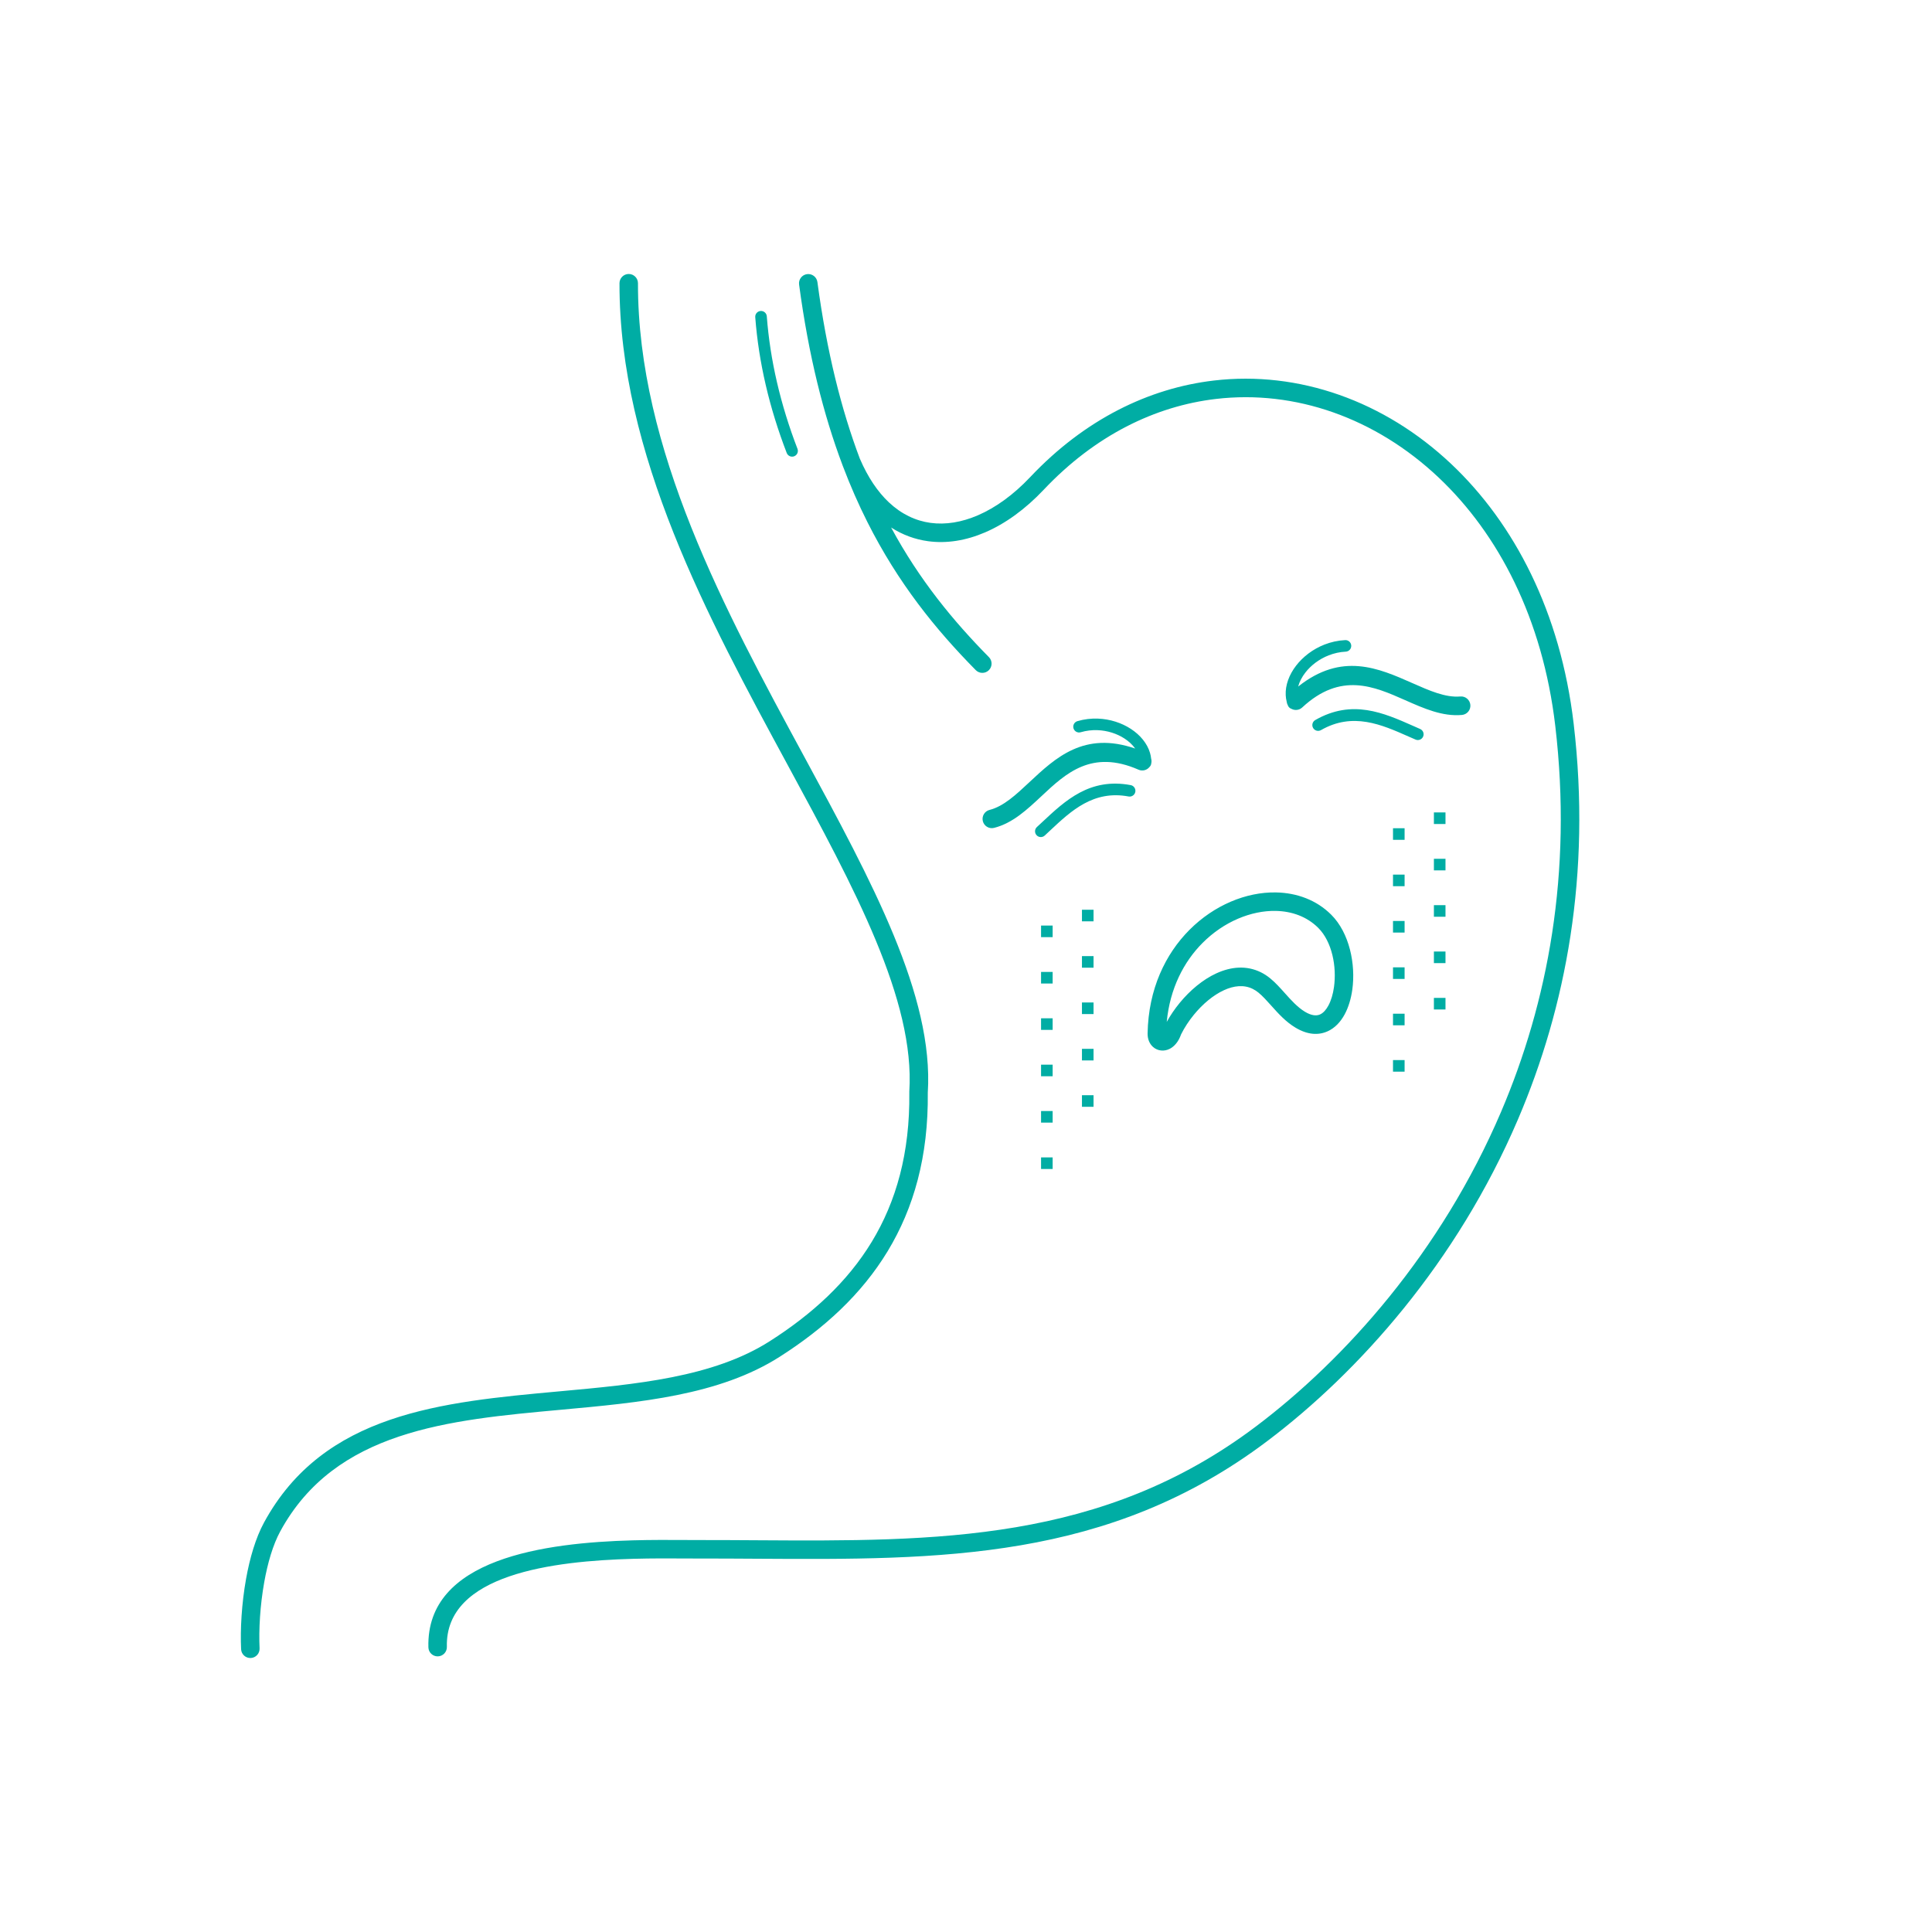 <?xml version="1.0" encoding="UTF-8" standalone="no" ?>
<!DOCTYPE svg PUBLIC "-//W3C//DTD SVG 1.1//EN" "http://www.w3.org/Graphics/SVG/1.1/DTD/svg11.dtd">
<svg xmlns="http://www.w3.org/2000/svg" xmlns:xlink="http://www.w3.org/1999/xlink" version="1.1" width="500" height="500" viewBox="0 0 500 500" xml:space="preserve">
<desc>Created with Fabric.js 3.6.3</desc>
<defs>
</defs>
<g transform="matrix(0.006 0 0 0.006 235.525 250)"  >
<path style="stroke: none; stroke-width: 0; stroke-dasharray: none; stroke-linecap: butt; stroke-dashoffset: 0; stroke-linejoin: miter; stroke-miterlimit: 4; fill: rgb(0,173,164); fill-rule: nonzero; opacity: 1;"  transform=" translate(-29999.994, -30000.004)" d="M 33401.58 16678.15 c 154.46 157.05 152.36 409.61 -4.69 564.07 c -157.05 154.46 -409.61 152.36 -564.07 -4.69 c -1731.27 -1755.83 -3346.01 -3747.32 -4675.18 -6389.31 c -376.02 -747.41 -728.88 -1546.51 -1054.76 -2406.51 l -3.01 -6.95 c -5.8 -13.49 -10.77 -27.13 -14.99 -40.85 c -814.72 -2162.35 -1459.16 -4709.04 -1871.91 -7787.65 c -29.34 -218.32 123.86 -419.1 342.18 -448.44 c 218.32 -29.34 419.1 123.86 448.44 342.18 c 404.51 3017.12 1034.2 5506.93 1829.26 7615.99 l 1.4 3.15 c 347.63 807.48 771.17 1428.05 1246.2 1876.42 c 543.93 513.4 1157.68 803.16 1802.36 890.95 c 652.8 88.91 1346.07 -26.87 2039.25 -325.3 c 774.91 -333.61 1546 -893.19 2259.9 -1649.55 c 2352.83 -2492.73 5120.11 -3834.97 7918.29 -4164.01 c 1829.06 -215.08 3669.87 3.98 5415.59 618.7 c 1740.04 612.72 3384.42 1618.94 4826.68 2980.24 c 2714.95 2562.57 4713.84 6383.9 5280.7 11204.51 c 763.73 6494.78 -335.13 12223.83 -2399 17055.78 c -2648.66 6201.09 -6887.64 10921.68 -10817.83 13885.82 c -6849.51 5165.87 -14133.64 5121.8 -22033.51 5074.01 c -837.42 -5.05 -1681.87 -10.16 -2532.27 -9.05 c -181.78 0.24 -384.39 -0.93 -605.39 -2.21 c -607.2 -3.5 -1354.64 -7.81 -2172.36 14.52 c -3441.7 94.03 -8128.11 657.02 -8042.24 3800.03 c 5.18 220.05 -169.01 402.64 -389.06 407.82 c -220.05 5.18 -402.64 -169.01 -407.82 -389.06 c -104.92 -3840.37 5040.49 -4512.41 8820.36 -4615.67 c 821.54 -22.44 1578.95 -18.07 2194.24 -14.52 c 220.7 1.27 423.02 2.44 602.27 2.21 c 852.97 -1.12 1697.69 3.99 2535.39 9.05 c 7758.93 46.94 14913.12 90.22 21549.13 -4914.63 c 3838.27 -2894.81 7978.07 -7504.93 10564.71 -13560.82 c 2013.84 -4714.81 3085.72 -10307.83 2339.62 -16652.66 c -543.39 -4620.96 -2448.48 -8273.63 -5033.82 -10713.87 c -1360.25 -1283.9 -2908.77 -2232.07 -4545.42 -2808.38 c -1630.96 -574.31 -3350.69 -778.99 -5059.35 -578.06 c -2617.43 307.79 -5212.52 1570.28 -7427.65 3917.13 c -791.07 838.11 -1652.88 1461.36 -2525.54 1837.05 c -823.88 354.7 -1660.21 490.62 -2461.13 381.54 c -558.39 -76.04 -1095.42 -270.15 -1594.79 -590.97 c 1223.35 2262.99 2673.14 4023.38 4219.82 5591.99 z m -10079.41 -14663.68 c -10.24 -137.52 92.95 -257.33 230.47 -267.57 c 137.52 -10.24 257.33 92.95 267.57 230.47 c 71.75 950.15 220.01 1899.74 438.44 2842.44 c 224.43 968.63 521.86 1928.46 885.51 2872.8 c 49.08 128.36 -15.19 272.21 -143.55 321.29 c -128.36 49.08 -272.21 -15.19 -321.29 -143.55 c -373.72 -970.49 -678.39 -1952.6 -906.99 -2939.22 c -224.4 -968.47 -376.62 -1942.88 -450.16 -2916.66 z m 14091.79 33559.62 l 500 0 l 0 500 l -500 0 l 0 -500 z m -1763.89 -7318.88 l 500 0 l 0 500 l -500 0 l 0 -500 z m 0 2000 l 500 0 l 0 499.99 l -500 0 l 0 -499.99 z m 0 1999.99 l 500 0 l 0 500 l -500 0 l 0 -500 z m 0 2000 l 500 0 l 0 500 l -500 0 l 0 -500 z m 0 2000 l 500 0 l 0 500 l -500 0 l 0 -500 z m 0 2000 l 500 0 l 0 500 l -500 0 l 0 -500 z m 1763.89 -10681.1 l 500 0 l 0 500 l -500 0 l 0 -500 z m 0 2000 l 500 0 l 0 500 l -500 0 l 0 -500 z m 0 2000 l 500 0 l 0 500 l -500 0 l 0 -500 z m 0 2000 l 500 0 l 0 499.99 l -500 0 l 0 -499.99 z m 15180.58 -2198.12 l 500 0 l 0 500 l -500 0 l 0 -500 z m -1763.89 -7318.88 l 500 0 l 0 500 l -500 0 l 0 -500 z m 0 2000 l 500 0 l 0 499.99 l -500 0 l 0 -499.99 z m 0 1999.99 l 500 0 l 0 500 l -500 0 l 0 -500 z m 0 2000 l 500 0 l 0 500 l -500 0 l 0 -500 z m 0 2000 l 500 0 l 0 500 l -500 0 l 0 -500 z m 0 2000 l 500 0 l 0 500 l -500 0 l 0 -500 z m 1763.89 -10681.1 l 500 0 l 0 500 l -500 0 l 0 -500 z m 0 2000 l 500 0 l 0 500 l -500 0 l 0 -500 z m 0 2000 l 500 0 l 0 500 l -500 0 l 0 -500 z m 0 2000 l 500 0 l 0 499.99 l -500 0 l 0 -499.99 z m -5968.79 3283.97 c -424.36 -254.3 -744.86 -612.44 -1052.41 -956.13 c -184.3 -205.95 -363.37 -406.05 -544.05 -554.21 c -81.02 -66.45 -165.33 -120.59 -252.17 -163.37 c -379.49 -186.94 -812.28 -137.79 -1235.48 56.12 c -470.24 215.47 -925.59 603.39 -1297.92 1057.42 c -219.08 267.14 -408.02 556.8 -553.23 847.52 c -111.03 322.27 -297.22 527.04 -489.58 624.88 c -118.96 60.5 -244.74 83.86 -367.15 72.76 c -133.75 -12.13 -256.72 -65.62 -358.18 -157.31 c -141.8 -128.11 -232.81 -325.65 -230.02 -575.9 l 0 -3.12 c 34.31 -1915.13 771.58 -3429.06 1805.66 -4466.87 c 532.97 -534.91 1145.01 -943.5 1780.99 -1215.77 c 640.7 -274.29 1308.53 -410.72 1947.68 -399.26 c 904.84 16.2 1750.09 327.01 2385.27 959.9 c 788.93 786.12 1062.42 2139.82 910.41 3231.51 c -55.39 397.76 -166.68 766.46 -329.73 1067.86 c -181.3 335.17 -428.55 593.52 -738.66 732.12 c -395.63 176.84 -861.51 153.42 -1381.43 -158.15 z m -458.65 -1487.39 c 267.27 298.67 545.79 609.9 868.03 803.01 c 270.55 162.13 485.57 186.58 647.05 114.41 c 139.23 -62.23 260.88 -197.87 360.54 -382.12 c 117.94 -218.02 199.77 -494.22 242.23 -799.12 c 122.73 -881.42 -80.16 -1956.53 -682.29 -2556.51 c -481.85 -480.12 -1132.74 -716.07 -1835.27 -728.64 c -526.44 -9.43 -1082.81 105.64 -1622.68 336.76 c -544.58 233.14 -1069.58 583.93 -1527.87 1043.89 c -808.47 811.38 -1408.83 1962.13 -1545.82 3407.08 c 155.13 -280.43 343.81 -557.74 557.08 -817.8 c 443.51 -540.81 997.44 -1008.17 1582.28 -1276.16 c 631.88 -289.53 1300.05 -352.07 1919.86 -46.74 c 138.01 67.99 273.45 155.23 405.31 263.37 c 225.79 185.15 425.75 408.6 631.55 638.57 z m -5762.88 -9916.96 c -5.09 64.03 -34.21 120.91 -78.1 161.99 c -109.9 136.95 -301.69 189.31 -470.38 115.78 c -2022.41 -886.3 -3138.89 158.81 -4173.81 1127.59 c -643.67 602.54 -1260.19 1179.66 -2058.81 1381.47 c -214.01 53.5 -430.88 -76.61 -484.38 -290.62 c -53.5 -214.01 76.61 -430.88 290.62 -484.38 c 602.7 -152.3 1143.84 -658.86 1708.81 -1187.73 c 1141.71 -1068.73 2367.68 -2216.15 4570.7 -1459.85 c -113.72 -161.44 -271.24 -308.29 -459.5 -430.82 c -322.75 -210.05 -731.26 -345.75 -1164.87 -361.66 c -237.81 -8.74 -483.15 18.77 -725.87 90.05 c -132.13 38.83 -270.74 -36.82 -309.57 -168.95 c -38.83 -132.13 36.82 -270.74 168.95 -309.57 c 295.4 -86.75 594.21 -120.22 884.07 -109.57 c 526.77 19.33 1024.4 185.08 1418.77 441.74 c 407.38 265.12 709.06 629.76 828.46 1036.3 c 24.16 82.28 40.87 166.28 49.54 251.57 c 17.86 62.87 20.41 130.39 5.37 196.66 z m -888.72 942.12 c 135.37 24.8 225 154.67 200.2 290.04 c -24.8 135.37 -154.67 225 -290.04 200.2 c -1514.66 -282.84 -2475.95 616.99 -3377.57 1460.98 l -239.15 223.8 c -101.39 93.3 -259.24 86.75 -352.54 -14.64 c -93.3 -101.39 -86.75 -259.24 14.64 -352.54 c 154.53 -142.51 195.7 -181.05 237.21 -219.9 c 990.92 -927.59 2047.44 -1916.55 3807.25 -1587.94 z m 6935.22 -3290.03 c -68.34 -22.43 -126.5 -74.09 -154.72 -146.31 c -1.98 -5.07 -3.93 -10.14 -5.85 -15.24 c -23.98 -44.56 -38.81 -92.63 -44.63 -141.49 c -23.85 -92.93 -37.92 -188.12 -42.76 -284.67 c -21.66 -432.25 146.72 -885.61 450.6 -1278.67 c 294.97 -381.55 720.02 -709.76 1222.1 -905.92 c 276.01 -107.83 576.44 -176.18 892.67 -192.02 c 137.52 -6.47 254.27 99.78 260.74 237.3 c 6.47 137.52 -99.78 254.27 -237.3 260.74 c -258.51 12.95 -505.83 69.5 -734.47 158.82 c -416.36 162.67 -767.23 432.77 -1009.2 745.76 c -147.56 190.86 -253.64 396.18 -307.67 600.21 c 1883.72 -1494.44 3461.32 -796.43 4930.2 -146.34 c 728.49 322.42 1426.25 631.22 2063.86 574.84 c 220.05 -18.98 413.84 144.01 432.82 364.06 c 18.98 220.05 -144.01 413.84 -364.06 432.82 c -839.62 74.25 -1629.65 -275.39 -2454.5 -640.46 c -1333.55 -590.19 -2772.17 -1226.88 -4434.87 318.25 c -129.01 120.04 -316.31 138.29 -462.96 58.32 z m 1273.66 917.47 c -119.73 68.49 -272.33 26.95 -340.82 -92.78 c -68.49 -119.73 -26.95 -272.33 92.78 -340.82 c 1592.12 -912.32 2948.18 -312.19 4220.07 250.71 l 303.78 134.41 c 126.2 54.47 184.36 200.95 129.89 327.15 c -54.47 126.2 -200.95 184.36 -327.15 129.89 c -197.59 -85.69 -253.12 -110.26 -307.7 -134.41 c -1160.39 -513.55 -2397.56 -1061.07 -3770.85 -274.15 z m -30257.86 -19275.55 c 0 -220.05 178.39 -398.44 398.44 -398.44 c 220.05 0 398.44 178.39 398.44 398.44 c -12.69 7162.35 3765.54 14135.7 7160.33 20401.35 c 2944.4 5434.37 5604.96 10344.98 5340.44 14513.24 c 30.15 2748.31 -606.46 4983.17 -1732.79 6840.83 c -1127.15 1859.02 -2739.02 3329.82 -4659.63 4553.22 c -2604.89 1659.28 -6012.88 1970.3 -9441.25 2283.16 c -4841.87 441.85 -9725.98 887.57 -12096.52 5244.33 c -317.7 583.88 -544 1370.41 -691.03 2192.01 c -179.78 1004.57 -238.75 2053.33 -200.96 2853.43 c 10.35 220.05 -159.64 406.84 -379.69 417.19 c -220.05 10.35 -406.84 -159.64 -417.19 -379.69 c -40.16 -850.16 22.48 -1964.4 213.46 -3031.55 c 160.68 -897.85 413.77 -1768.01 775.41 -2432.65 c 2573.89 -4730.49 7671.3 -5195.69 12724.64 -5656.83 c 3331.85 -304.05 6643.88 -606.31 9085.01 -2161.28 c 1823.64 -1161.64 3349.12 -2549.91 4406.49 -4293.84 c 1051.49 -1734.24 1645.65 -3830.86 1617.16 -6420.76 c -1.23 -17.54 -1.34 -35.36 -0.21 -53.38 c 251.98 -3941.02 -2358 -8758.18 -5246.46 -14089.31 c -3439.34 -6347.86 -7267.15 -13412.72 -7254.09 -20779.47 z" stroke-linecap="round" />
</g>
</svg>